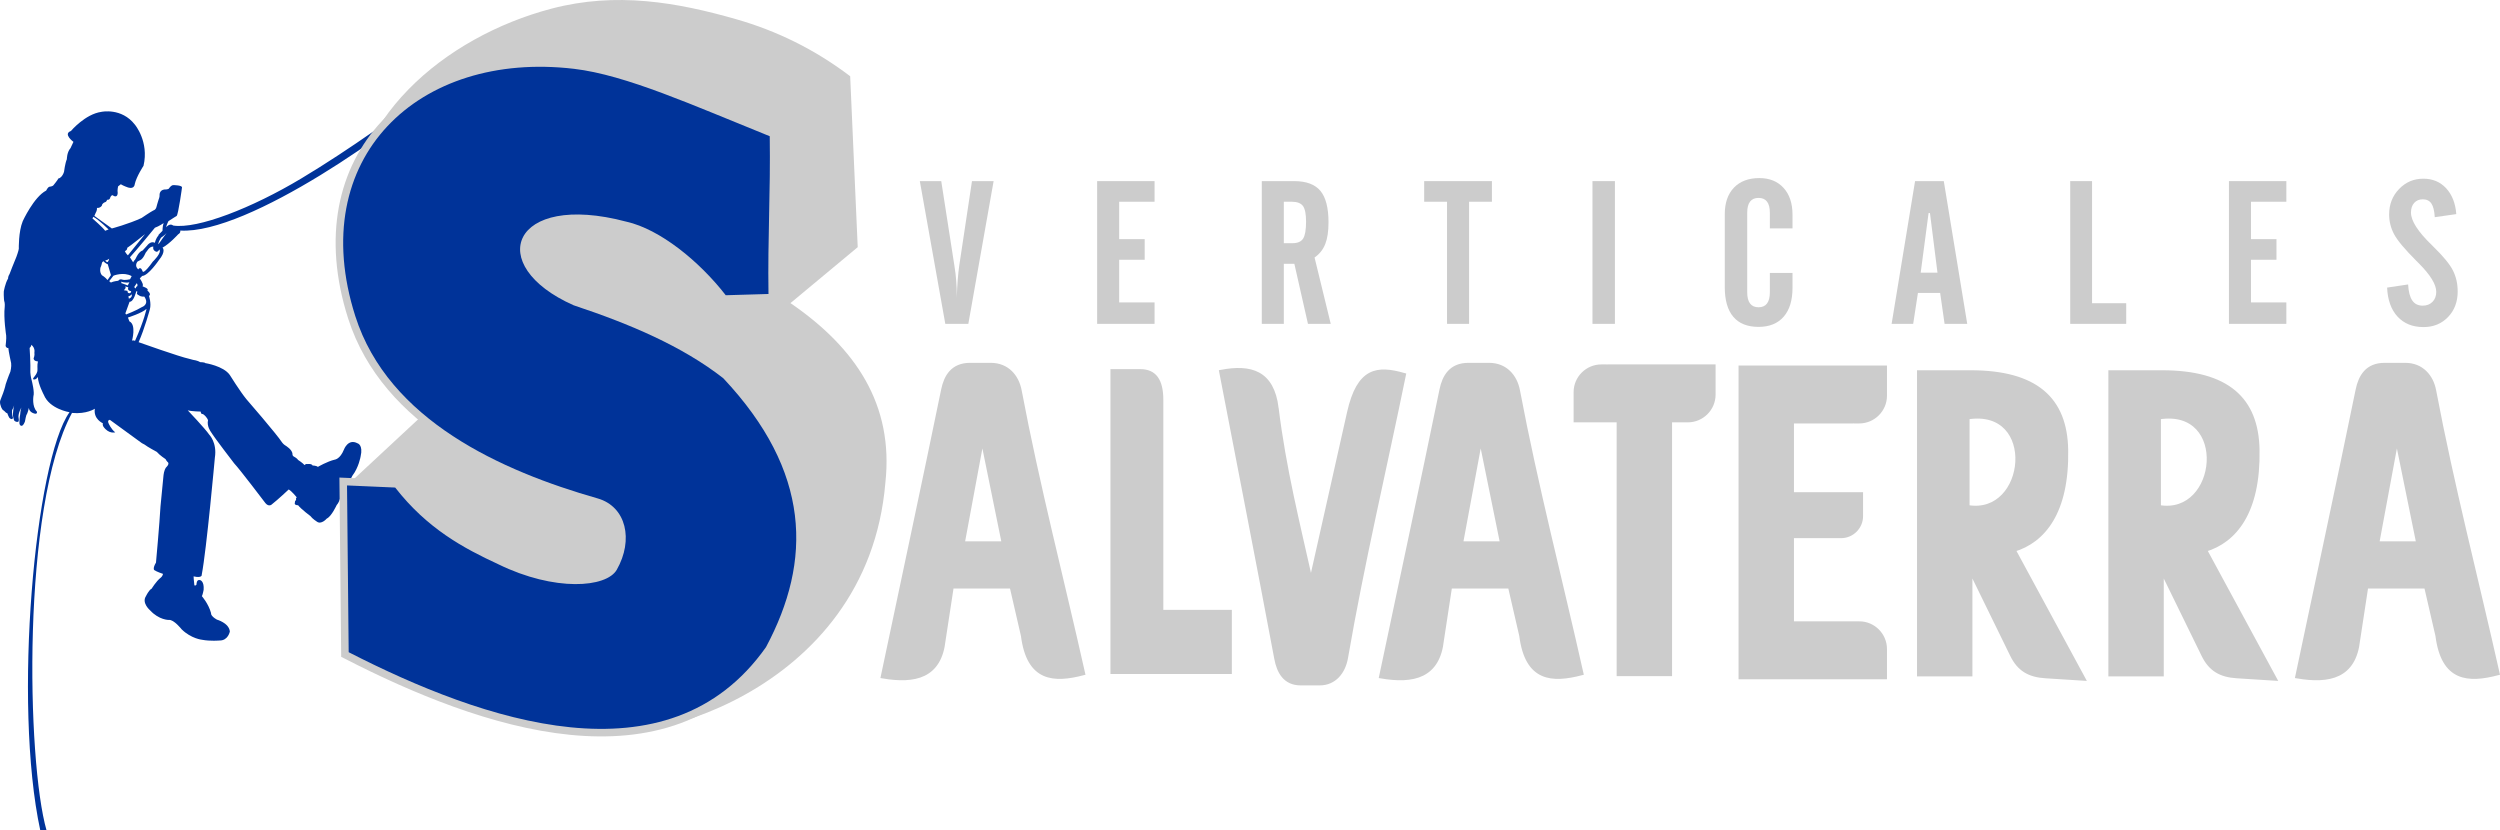 <?xml version="1.0" encoding="UTF-8"?>
<!DOCTYPE svg PUBLIC "-//W3C//DTD SVG 1.1//EN" "http://www.w3.org/Graphics/SVG/1.1/DTD/svg11.dtd">
<!-- Creator: CorelDRAW X8 -->
<svg xmlns="http://www.w3.org/2000/svg" xml:space="preserve" width="129.167mm" height="42.907mm" version="1.1" style="shape-rendering:geometricPrecision; text-rendering:geometricPrecision; image-rendering:optimizeQuality; fill-rule:evenodd; clip-rule:evenodd"
viewBox="0 0 131217 43588"
 xmlns:xlink="http://www.w3.org/1999/xlink">
 <defs>
  <style type="text/css">
   <![CDATA[
    .str0 {stroke:#CCCCCC;stroke-width:203.174}
    .str1 {stroke:#CCCCCC;stroke-width:791.666}
    .fil3 {fill:none}
    .fil2 {fill:#003399}
    .fil4 {fill:#003399}
    .fil0 {fill:#CCCCCC}
    .fil1 {fill:#CCCCCC;fill-rule:nonzero}
   ]]>
  </style>
 </defs>
 <g id="Capa_x0020_1">
  <path class="fil0" d="M30450 38217c-4079,-4246 -8158,-8492 -12236,-12738 1799,-1673 3598,-3345 5398,-5018 -396,-3431 -4816,-4816 -5212,-8247 -337,-5859 4929,-10283 10549,-11761 3395,-894 6585,-335 9700,558 2099,601 4099,1567 5974,2990 132,2991 264,5981 396,8972 -1177,979 -2353,1957 -3530,2936 3422,2344 5430,5330 4981,9434 -942,11175 -13297,14144 -16020,12874z"/>
  <path class="fil0 str0" d="M52679 28514l-2144 0 1023 -5509 1121 5509zm74243 0l-2144 0 1023 -5509 1121 5509zm-3149 5080c-201,1910 -1502,2203 -3200,1913 1056,-5014 2137,-10023 3167,-15042 146,-709 501,-1319 1418,-1319l1089 0c855,0 1376,604 1517,1352 943,4983 2221,9896 3332,14844 -1533,398 -2868,357 -3167,-1979l-594 -2573 -3133 0c-143,935 -286,1869 -429,2804zm-13010 -14059l2705 0c3439,0 4978,1407 5027,4071 60,3285 -1198,4788 -2760,5256l3665 6764 -1998 -127c-860,-54 -1391,-370 -1757,-1120l-2177 -4453 0 5475 -2705 0 0 -15866zm2555 2375c0,1617 0,3084 0,4700 3191,549 3755,-5290 0,-4700zm-12598 -2375l2704 0c3440,0 4979,1407 5027,4071 61,3285 -1198,4788 -2759,5256l3664 6764 -1997 -127c-860,-54 -1391,-370 -1757,-1120l-2178 -4453 0 5475 -2704 0 0 -15866zm2555 2375c0,1617 0,3084 0,4700 3191,549 3754,-5290 0,-4700zm-5688 10803l-264 0c-31,0 -63,1 -94,3l-4 -3 -3167 0 0 -4568 2291 0 3 -3c24,2 49,3 74,3l205 0c580,0 1054,-474 1054,-1054l0 -51 0 -52 0 -1054 -1054 0 -205 0 -2368 0 0 -3810 3167 0 4 -3c31,2 63,3 94,3l264 0c744,0 1353,-608 1353,-1352l0 -66 0 -66 0 -1353 -1353 0 -264 0 -5970 0 0 1353 0 132 0 396 0 956 0 10589 0 1352 0 132 0 1286 0 67 5970 0 264 0 1353 0 0 -1353 0 -66 0 -66c0,-744 -609,-1352 -1353,-1352zm-13539 -13484l264 0c31,0 63,1 94,3l4 -3 1823 0 2094 0 264 0 1353 0 0 1352 0 67 0 65c0,744 -609,1353 -1353,1353l-264 0c-32,0 -63,-1 -95,-3l-3 3 -570 0 0 13319 -2705 0 0 -13319 -642 0 -264 0 -1353 0 0 -1353 0 -65 0 -67c0,-743 609,-1352 1353,-1352zm-5213 9285l-2144 0 1022 -5509 1122 5509zm-3149 5080c-202,1910 -1502,2203 -3200,1913 1056,-5014 2136,-10023 3167,-15042 145,-709 501,-1319 1418,-1319l1088 0c856,0 1376,604 1518,1352 942,4983 2221,9896 3332,14844 -1534,398 -2869,357 -3167,-1979l-594 -2573 -3134 0c-143,935 -285,1869 -428,2804zm-17301 -14118l1468 0c744,0 1105,479 1105,1518l0 11116 3596 0 0 3166c-2057,0 -4113,0 -6169,0l0 -15800zm8626 1949c-235,-1903 -1370,-2204 -2919,-1913 963,5014 1949,10022 2889,15042 132,709 457,1319 1294,1319l992 0c781,0 1256,-604 1385,-1352 860,-4983 2026,-9896 3039,-14844 -1399,-398 -2375,-308 -2889,1979l-1993 8873c-694,-3105 -1408,-5934 -1798,-9104zm-17481 12169c-201,1910 -1501,2203 -3199,1913 1055,-5014 2136,-10023 3166,-15042 146,-709 501,-1319 1419,-1319l1088 0c856,0 1376,604 1518,1352 942,4983 2221,9896 3331,14844 -1533,398 -2868,357 -3167,-1979l-593 -2573 -3134 0c-143,935 -286,1869 -429,2804z"/>
  <path class="fil1" d="M48279 9506l1124 0 690 4436c46,283 78,550 96,799 19,251 30,504 30,759l0 136c8,-329 26,-637 47,-925 23,-288 50,-545 82,-769l668 -4436 1136 0 -1327 7492 -1209 0 -1337 -7492z"/>
  <polygon id="1" class="fil1" points="57585,16998 57585,9506 60599,9506 60599,10589 58742,10589 58742,12552 60081,12552 60081,13634 58742,13634 58742,15873 60599,15873 60599,16998 "/>
  <path id="2" class="fil1" d="M67384 10589l0 2175 458 0c265,0 451,-80 554,-241 104,-161 155,-458 155,-893 0,-394 -54,-667 -162,-817 -110,-150 -305,-224 -588,-224l-417 0zm0 3257l0 3152 -1157 0 0 -7492 1698 0c637,0 1095,172 1380,513 283,341 424,893 424,1652 0,470 -56,849 -171,1139 -114,290 -301,525 -561,706l849 3482 -1196 0 -714 -3152 -552 0z"/>
  <polygon id="3" class="fil1" points="74751,10589 74751,9506 78306,9506 78306,10589 77107,10589 77107,16998 75950,16998 75950,10589 "/>
  <polygon id="4" class="fil1" points="83584,16998 83584,9506 84762,9506 84762,16998 "/>
  <path id="5" class="fil1" d="M90528 15075l0 -3837c0,-591 161,-1054 481,-1389 322,-334 766,-502 1334,-502 534,0 958,172 1271,515 313,345 469,813 469,1406l0 721 -1189 0 0 -824c0,-260 -49,-454 -150,-584 -99,-129 -247,-194 -444,-194 -196,0 -345,65 -444,194 -101,130 -150,324 -150,584l0 4179c0,260 49,455 150,587 99,131 248,197 444,197 197,0 345,-66 444,-197 101,-132 150,-327 150,-587l0 -1020 1189 0 0 783c0,654 -154,1160 -464,1516 -309,355 -749,534 -1319,534 -583,0 -1026,-177 -1324,-529 -299,-352 -448,-870 -448,-1553z"/>
  <path id="6" class="fil1" d="M99285 16998l1231 -7492 1507 0 1231 7492 -1189 0 -233 -1624 -1166 0 -249 1624 -1132 0zm1526 -2685l881 0 -394 -3128 -73 0 -414 3128z"/>
  <polygon id="7" class="fil1" points="108659,16998 108659,9506 109805,9506 109805,15915 111598,15915 111598,16998 "/>
  <polygon id="8" class="fil1" points="116990,16998 116990,9506 120003,9506 120003,10589 118147,10589 118147,12552 119485,12552 119485,13634 118147,13634 118147,15873 120003,15873 120003,16998 "/>
  <path id="9" class="fil1" d="M125292 15095l1102 -165c21,379 94,660 218,840 123,182 307,273 550,273 210,0 380,-67 512,-200 131,-133 197,-308 197,-525 0,-391 -311,-895 -932,-1514 -48,-48 -83,-85 -108,-108 -608,-608 -999,-1075 -1173,-1403 -173,-325 -260,-672 -260,-1038 0,-528 174,-974 522,-1335 347,-361 771,-541 1272,-541 488,0 886,166 1197,500 311,335 490,787 534,1359l-1130 161c-19,-335 -80,-575 -179,-720 -97,-145 -249,-218 -452,-218 -188,0 -336,64 -450,189 -111,126 -168,294 -168,505 0,435 363,1002 1090,1704 28,27 49,50 67,68 532,518 881,940 1045,1268 167,329 250,696 250,1103 0,545 -170,994 -508,1344 -338,350 -766,525 -1284,525 -573,0 -1029,-183 -1365,-550 -336,-366 -518,-873 -547,-1522z"/>
  <path class="fil2" d="M742 21278c-39,122 -62,426 -62,426 -8,71 3,150 19,216 20,86 46,150 46,150 105,107 197,68 197,68 76,-5 35,-196 35,-196 -28,-79 21,-269 21,-269 42,-143 125,-284 125,-284 -44,93 -67,385 -67,385 -25,71 -35,352 -35,352 -21,203 85,220 85,220 110,44 203,-223 203,-223 5,-80 72,-327 72,-327 77,-111 133,-387 133,-387 23,264 339,307 339,307 132,-3 79,-118 79,-118 -261,-262 -178,-804 -178,-804 68,-197 -74,-763 -74,-763 -76,-256 -88,-491 -88,-491 20,-391 -37,-1277 -37,-1277 97,-85 88,-171 88,-171 230,190 160,427 160,427 30,145 -40,292 -40,292 14,162 229,157 229,157 -51,213 -14,361 -28,494 -1,10 -3,20 -5,30 -27,125 -137,254 -137,254 -142,163 -69,165 -69,165 143,42 232,-128 232,-128 20,393 317,942 317,942 296,744 1346,911 1346,911 -1803,2526 -2977,15266 -1533,21952l329 0c-1041,-3626 -1318,-16990 1334,-21915 767,74 1200,-221 1200,-221 -86,549 419,762 419,762 -22,100 30,178 30,178 283,407 620,299 620,299 -222,-170 -349,-475 -349,-475 -80,-177 69,-180 69,-180l1681 1224 138 73c141,116 644,385 644,385 147,176 460,380 460,380 48,105 136,179 136,179 66,104 -116,264 -116,264 -105,155 -126,390 -126,390 -34,369 -160,1643 -160,1643 -51,925 -237,2955 -237,2955 -185,306 -93,390 -93,390 128,93 461,201 461,201 -26,143 -130,208 -130,208 -237,191 -463,567 -463,567 -148,70 -299,391 -299,391 -243,360 213,747 213,747 476,518 989,506 989,506 254,-36 674,497 674,497 505,491 1069,544 1069,544 436,82 915,38 915,38 453,8 541,-474 541,-474 -44,-446 -680,-622 -680,-622 -349,-197 -306,-341 -306,-341 -134,-496 -482,-889 -482,-889 45,-77 92,-333 92,-333 35,-457 -178,-509 -178,-509 -207,-64 -196,227 -196,227 -41,87 -112,45 -112,45 -36,-270 -41,-469 -41,-469 473,108 428,-93 428,-93 251,-1297 688,-6137 688,-6137 126,-791 -297,-1211 -297,-1211 -207,-310 -1127,-1275 -1127,-1275 187,56 680,67 680,67 14,162 119,129 119,129 216,151 266,322 266,322 -75,316 148,609 148,609 182,307 1224,1656 1224,1656 295,310 1642,2089 1642,2089 167,201 314,82 314,82 347,-270 907,-800 907,-800 151,79 421,411 421,411 -68,57 -30,133 -30,133l-58 71 -17 139c29,79 178,75 178,75 157,205 642,564 642,564 116,153 331,287 331,287 237,193 530,-152 530,-152 249,-112 522,-711 522,-711 168,-183 217,-512 217,-512 16,-294 325,-517 325,-517 108,-162 279,-507 279,-507 337,-438 433,-1007 433,-1007 147,-626 -163,-698 -163,-698 -496,-266 -713,335 -713,335 -200,495 -474,522 -474,522 -405,95 -892,382 -892,382 -81,-71 -276,-73 -276,-73 -56,-108 -267,-76 -267,-76 -103,-24 -157,56 -157,56 -76,-101 -345,-276 -345,-276 -41,-85 -233,-183 -233,-183 -60,-45 -55,-108 -55,-108 7,-242 -365,-458 -365,-458 -97,-54 -173,-155 -173,-155 -309,-473 -1885,-2285 -1885,-2285 -327,-400 -868,-1268 -868,-1268 -333,-475 -1286,-621 -1286,-621 -34,-49 -263,-50 -263,-50 -138,-89 -377,-120 -377,-120l-203 -55c-499,-104 -2656,-873 -2656,-873 314,-703 591,-1726 591,-1726 85,-319 -47,-701 -47,-701 153,-99 -86,-286 -86,-286 113,-102 -250,-215 -250,-215l15 -50c24,-104 -161,-371 -161,-371 87,-81 126,-128 126,-128 324,-12 868,-819 868,-819 408,-487 199,-667 199,-667 372,-201 817,-695 817,-695 157,-90 111,-201 111,-201 3585,210 11528,-5486 13472,-7396l-148 -103c-1864,1374 -4349,3193 -6966,4763 -2603,1561 -5454,2665 -6724,2473 -183,-151 -379,92 -379,92 49,-173 128,-324 128,-324 238,-158 430,-272 430,-272 89,-87 284,-1497 282,-1503 -12,-112 -436,-115 -436,-115 -130,-21 -264,194 -264,194 -94,46 -237,36 -237,36 -267,46 -241,304 -241,304 9,86 -54,236 -54,236 -31,84 -107,367 -107,367 -39,170 -164,192 -164,192 -174,91 -620,396 -620,396 -681,317 -1559,550 -1559,550 -243,-179 -917,-660 -917,-660l60 -143c96,-152 73,-277 73,-277 169,22 258,-115 258,-115 14,-133 158,-180 158,-180 70,-8 101,-91 101,-91l29 -44c103,24 140,-73 140,-73 15,-100 112,-168 112,-168 60,28 141,66 141,66 159,26 151,-182 151,-182 -27,-136 21,-342 21,-342l143 -112c138,89 385,172 385,172 337,101 347,-180 347,-180 90,-400 460,-961 460,-961 298,-1275 -455,-2161 -455,-2161 -697,-900 -1754,-670 -1754,-670 -858,120 -1602,1005 -1602,1005 -433,156 133,570 133,570l-154 328c-194,219 -192,580 -192,580 -94,218 -149,666 -149,666 -83,264 -237,330 -237,330l-56 15c-44,93 -253,347 -253,347 -45,77 -223,91 -223,91 -86,25 -168,200 -168,200 -647,333 -1229,1605 -1229,1605 -229,555 -207,1448 -207,1448 -8,103 -126,424 -126,424 -110,250 -359,902 -359,902 -90,138 -77,234 -77,234 -163,275 -226,687 -226,687 1,33 -2,179 -2,179 1,155 21,304 21,304 49,121 30,317 30,317 -68,581 76,1508 76,1508 20,132 -30,550 -30,550 63,144 142,99 142,99 14,195 148,798 148,798 28,185 -39,448 -39,448 -104,237 -246,661 -246,661 -29,166 -134,460 -134,460 -47,134 -144,374 -144,374 -56,137 17,294 17,294 9,86 108,223 108,223 60,28 125,100 125,100 28,45 118,80 118,80 19,82 84,203 84,203 15,56 118,96 118,96 82,10 88,-60 88,-77 0,-3 0,-4 0,-4 -75,-207 -43,-396 -43,-396 36,-44 98,-218 106,-242zm8001 -9046l0 0c-10,13 -300,394 -423,586 0,0 -57,-35 128,-341 0,0 189,-123 295,-245zm-3891 -768l0 0 47 -84c282,149 801,663 801,663l-181 70c-93,-150 -667,-649 -667,-649zm505 2315l0 0c48,-67 88,-65 88,-65 52,98 212,157 212,157l166 569 -179 259c-123,-156 -297,-254 -297,-254 -140,-172 -73,-402 -73,-402 48,-84 83,-264 83,-264zm166 -110l0 0c0,0 139,-16 207,-91 0,0 -8,103 -85,181 0,0 -66,2 -122,-90zm209 1088l0 0 224 -287c0,0 528,-218 955,23l-86 165c0,0 -286,69 -424,13 0,0 -116,-47 -193,65 0,0 -258,25 -389,95l-87 -74zm980 -1354l0 0c-119,-114 -157,-222 -157,-222 144,-63 121,-172 121,-172 160,-96 937,-721 937,-721l-901 1115zm277 367l0 0 -169 -267c291,-305 1311,-1551 1311,-1551 203,-68 458,-243 458,-243 -60,160 -60,405 -60,405l-204 207 -15 50c-126,129 -183,372 -183,372 -225,-114 -404,145 -404,145l-236 258c-210,64 -348,392 -348,392l-51 90c-71,65 -99,142 -99,142zm-626 1088l0 0c0,0 36,-24 -22,-76 0,0 277,89 451,32l-88 171c0,0 -224,-97 -341,-127zm206 170l0 0 170 56c0,0 -95,167 144,198 0,0 1,172 -170,84l-26 -102 -189 -32c0,0 156,-123 71,-204zm687 -887l0 0c-230,-206 -33,-416 -33,-416l141 -73c157,-74 279,-384 279,-384l83 -108c160,-252 323,-217 323,-217 -46,184 98,243 98,243 125,100 216,-95 216,-95 144,183 -342,641 -342,641 -458,643 -527,529 -527,529 -120,-335 -238,-120 -238,-120zm-493 1535l0 0 -23 -125c122,-17 166,-111 166,-111 65,178 -143,236 -143,236zm277 -606l0 0 137 -206c0,0 58,52 34,155 0,0 -79,12 -83,125l-88 -74zm-460 1378l0 0 220 -608c226,8 354,-561 354,-561l64 38c-100,125 71,180 71,180 111,94 286,70 286,70 285,420 -129,552 -129,552 -300,186 -829,388 -829,388l-37 -59zm212 419l0 0 -78 -200c0,0 749,-237 976,-457 0,0 -112,585 -602,1679 0,0 -101,-47 -159,-9 0,0 238,-837 -137,-1013z"/>
  <g>
   <path class="fil3 str1" d="M32880 11636c1749,393 3815,2060 5212,3860 748,-22 1495,-44 2243,-66 -44,-2991 110,-5289 66,-8280 -4037,-1626 -7542,-3216 -10275,-3538 -8169,-963 -14124,4681 -11478,12979 1743,5467 7668,8128 12717,9568 1511,431 1898,2182 1008,3744 -537,942 -3247,1166 -6222,-289 -1812,-838 -3730,-1866 -5409,-4024 -843,-37 -1686,-74 -2528,-111 29,2917 58,5835 87,8753 6996,3581 16760,7018 21902,-264 2433,-4547 2363,-9219 -2243,-14118 -2157,-1684 -4901,-2846 -7850,-3826 -4747,-2101 -3259,-5993 2770,-4388z"/>
   <path id="1" class="fil4" d="M32880 11636c1749,393 3815,2060 5212,3860 748,-22 1495,-44 2243,-66 -44,-2991 110,-5289 66,-8280 -4037,-1626 -7542,-3216 -10275,-3538 -8169,-963 -14124,4681 -11478,12979 1743,5467 7668,8128 12717,9568 1511,431 1898,2182 1008,3744 -537,942 -3247,1166 -6222,-289 -1812,-838 -3730,-1866 -5409,-4024 -843,-37 -1686,-74 -2528,-111 29,2917 58,5835 87,8753 6996,3581 16760,7018 21902,-264 2433,-4547 2363,-9219 -2243,-14118 -2157,-1684 -4901,-2846 -7850,-3826 -4747,-2101 -3259,-5993 2770,-4388z"/>
  </g>
 </g>
</svg>
